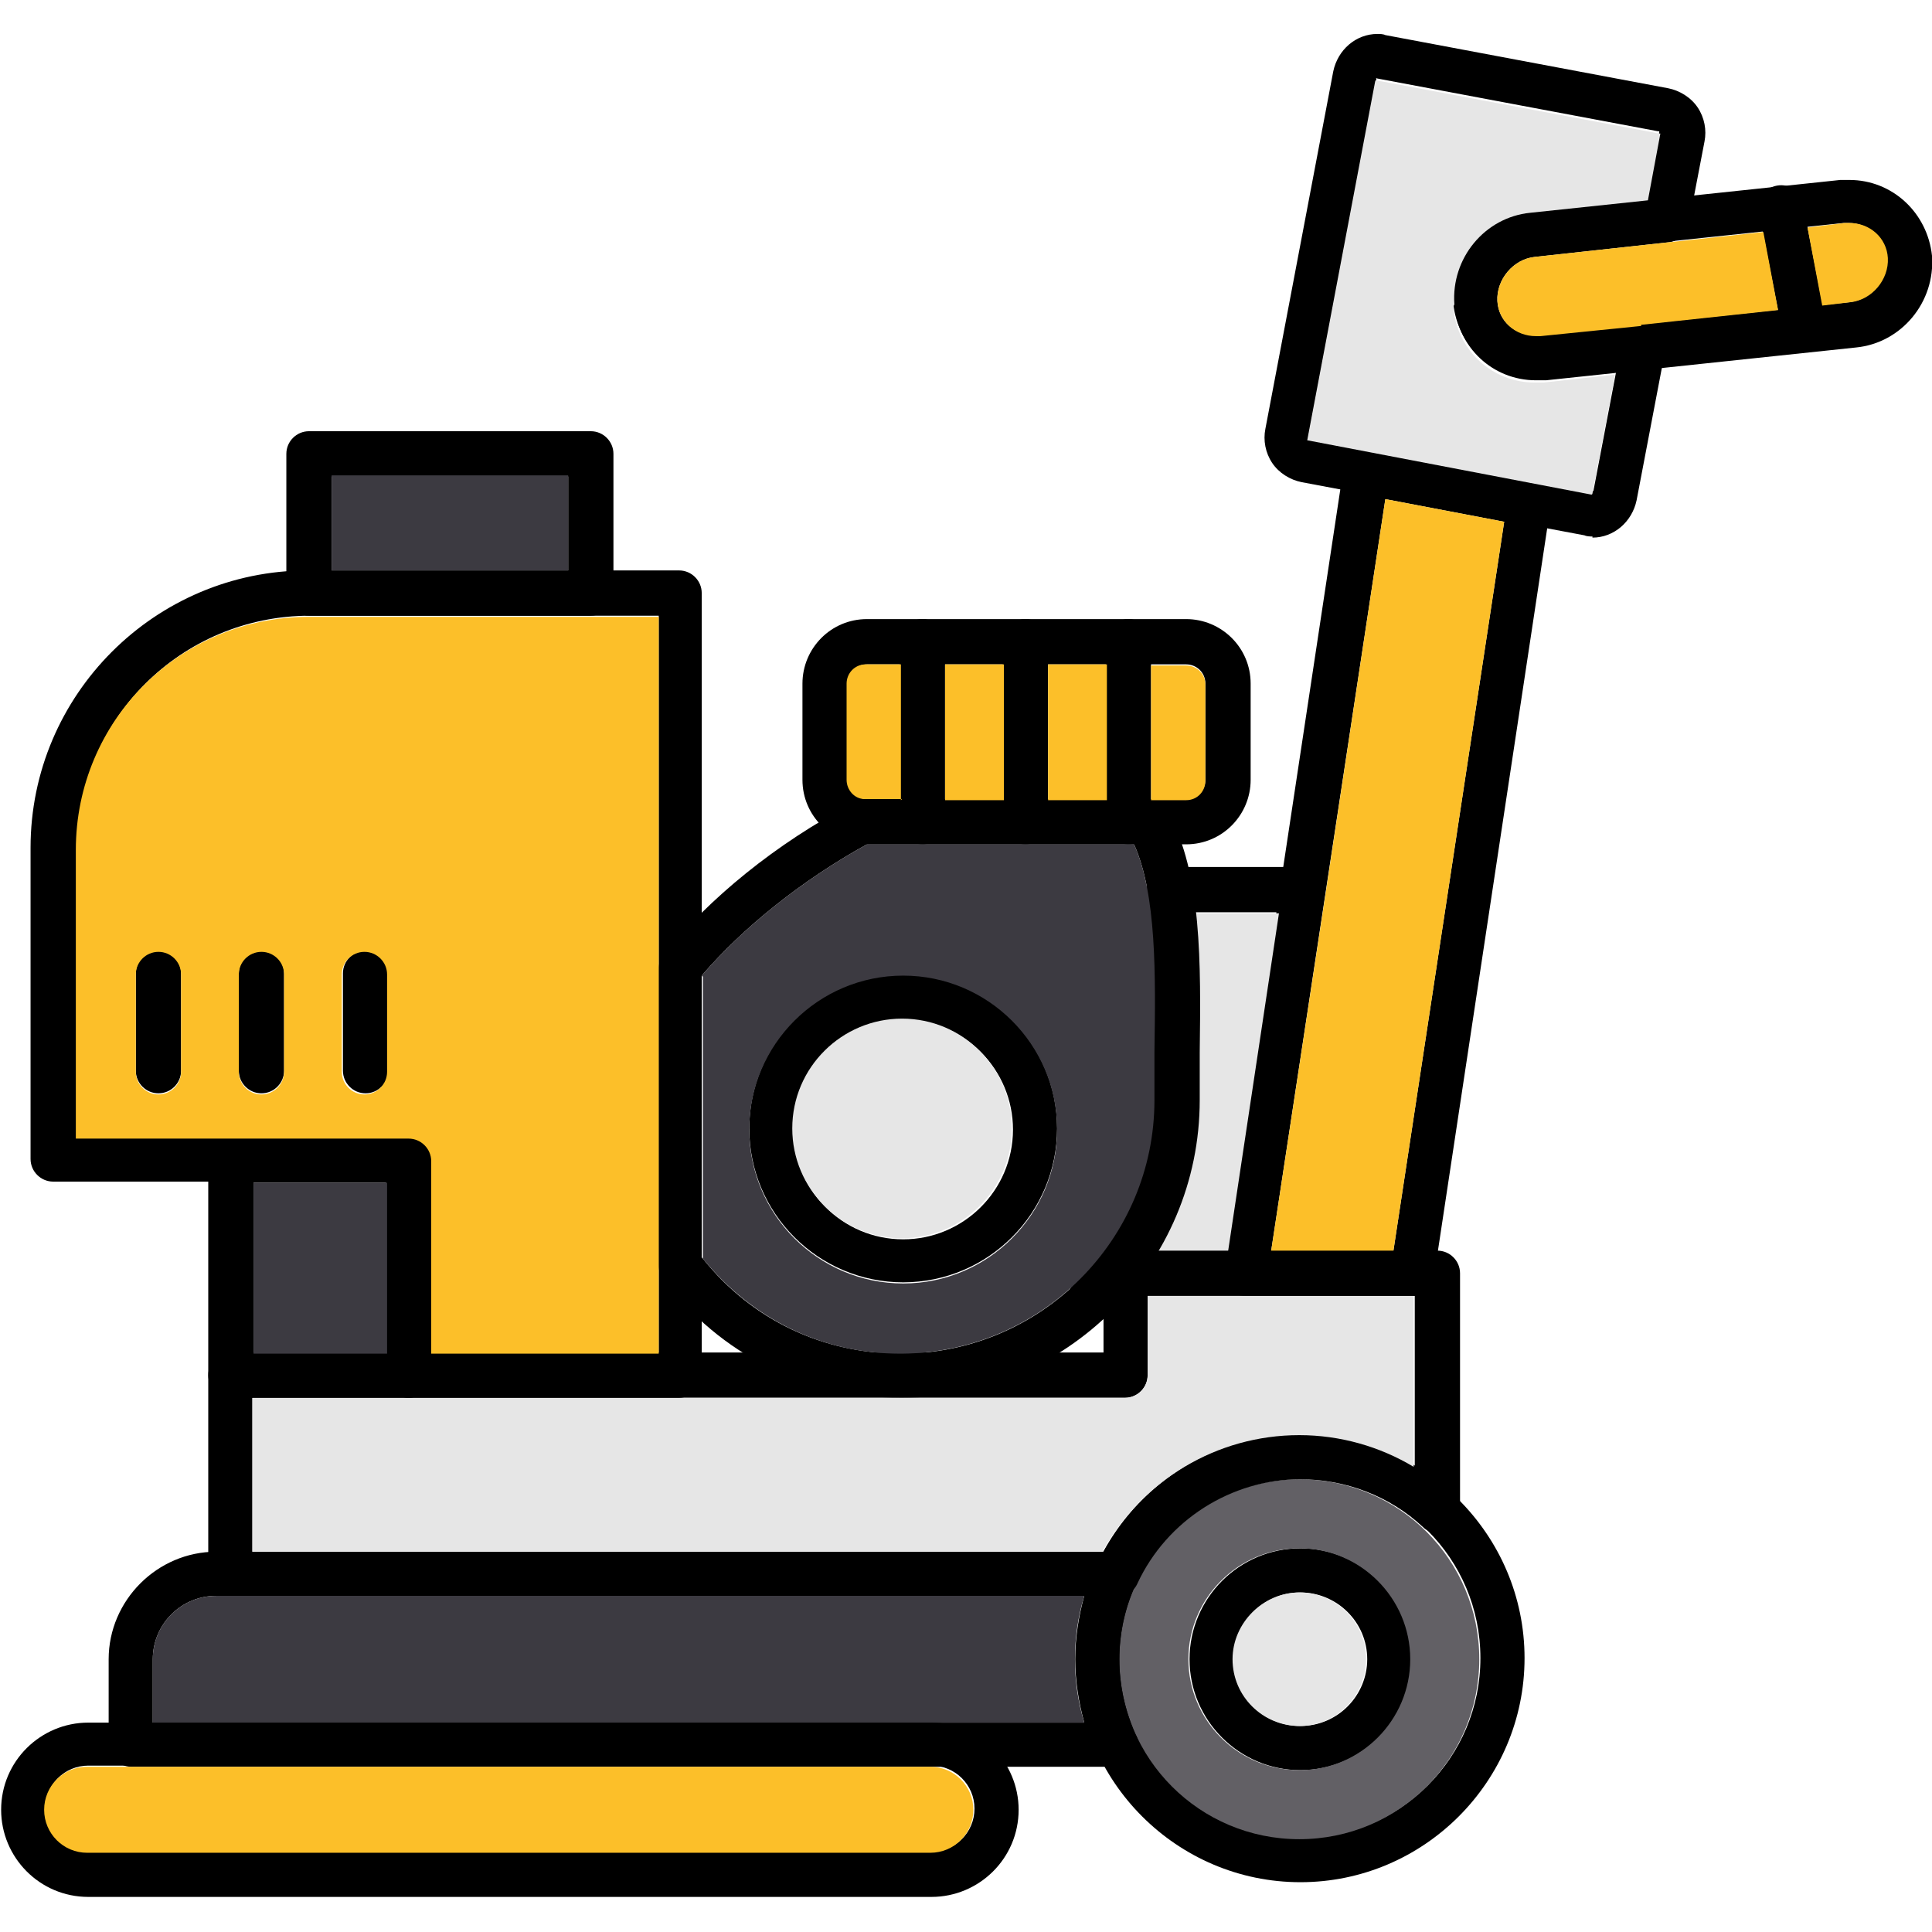 <svg clip-rule="evenodd" fill-rule="evenodd" height="1.707in" image-rendering="optimizeQuality" shape-rendering="geometricPrecision" text-rendering="geometricPrecision" viewBox="0 0 1.707 1.707" width="1.707in" xmlns="http://www.w3.org/2000/svg"><g id="Layer_x0020_1"><path d="m1.149 1.663c-.109 0-.198-.089-.198-.198 0-.109.089-.198.198-.198.109 0 .198.089.198.198 0 .109-.089.198-.198.198zm0-.357c-.088 0-.159.071-.159.159 0 .088.071.159.159.159.088 0 .159-.071.159-.159 0-.088-.071-.159-.159-.159z"/><path d="m1.149 1.564c-.054 0-.098-.044-.098-.098 0-.054.044-.098.098-.098s.098.044.098.098c0 .054-.044.098-.098.098zm0-.157c-.033 0-.059.027-.059.059 0 .033.027.059.059.059.033 0 .059-.027.059-.059 0-.033-.027-.059-.059-.059z"/><path d="m1.248 1.145h-.148c-.006 0-.011-.002-.015-.007-.004-.004-.005-.01-.005-.016l.107-.708c.001-.005.004-.01.008-.013.004-.003.01-.004.015-.003l.144.027c.01.002.017.012.016.022l-.103.681c-.001.01-.01.017-.019.017zm-.125-.039h.108l.098-.645-.105-.02-.101.665z"/><path d="m1.407.474c-.002 0-.005-0-.007-.001l-.25-.047c-.01-.002-.02-.008-.026-.017-.006-.009-.008-.02-.006-.03l.06-.316c.004-.019.02-.033.039-.033.002 0 .005 0.0.007.001l.25.047c.01.002.02.008.026.017.006.009.008.02.006.03l-.014.073c-.002.008-.009.015-.017.016l-.119.013c-.019.002-.034.02-.033.039.001.018.016.031.034.031.001 0 .002-0.0.004-0l.089-.009c.006-.001.012.002.016.006.004.005.006.011.005.017l-.025.131c-.004.019-.02.033-.039.033zm-.19-.405c-0 0-.001 0-.001.001l-.06.316c-0.0 0-0.0 0.0 0.0.001 0.0 0.0.001 0.0.001 0l.25.047c0 0 .001-0.0.001-.001l.02-.105-.063.007c-.003 0-.005 0-.008 0-.038 0-.069-.029-.073-.067-.003-.041.027-.077.067-.081l.104-.011.011-.059c0-0.0 0-0-0-.001-0-0-.001-0-.001-0l-.25-.047c-0-0-0-0-0-0z"/><path d="m1.357.336c-.038 0-.069-.029-.072-.067-.003-.041.027-.077.067-.081l.274-.029c.003-0.0.005-0.0.008-0.0.038 0 .069.029.073.067.003.041-.027.077-.067.081l-.274.029c-.003 0-.005 0-.008 0zm.276-.139c-.001 0-.002 0-.004 0l-.274.029c-.019.002-.034.02-.033.039.001.018.016.031.034.031.001 0 .002-0.0.004-0l.274-.029c.019-.002.034-.02.033-.039-.001-.018-.016-.031-.034-.031z"/><path d="m1.594.311c-.009 0-.017-.007-.019-.016l-.021-.108c-.002-.011.005-.021.016-.023.011-.002.021.005.023.016l.021.108c.002.011-.005.021-.016.023-.001 0-.002 0-.004 0z"/><path d="m.522.544h-.249c-.011 0-.02-.009-.02-.02v-.123c0-.011.009-.02.02-.02h.249c.011 0 .02.009.02.02v.123c0 .011-.009.02-.02.02zm-.229-.039h.209v-.084h-.209z"/><path d="m1.048.746h-.282c-.031 0-.057-.025-.057-.057v-.085c0-.031.025-.057.057-.057h.282c.031 0 .057.025.057.057v.085c0.0.031-.025.057-.057.057zm-.282-.159c-.01 0-.017.008-.017.017v.085c0 .01.008.017.017.017l.282-0c.01 0 .017-.008.017-.017v-.085c0-.01-.008-.017-.017-.017h-.282z"/><path d="m.962 1.168c-.005 0-.01-.002-.014-.006-.007-.008-.007-.02.001-.028.045-.043.07-.101.07-.163 0-.014 0-.029 0-.043.001-.048.001-.098-.006-.139-.001-.006.001-.011.004-.016.004-.004.009-.007.015-.007h.118c.011 0 .02.009.02.02 0 .011-.009.02-.02.02h-.096c.004.039.004.081.003.123-0.0.014-0.0.028-0.0.042 0 .073-.029.141-.083.191-.004.004-.009.005-.013.005z"/><path d="m.14.966c-.011 0-.02-.009-.02-.02v-.086c0-.011.009-.02.02-.02.011 0 .02.009.02.02v.086c0 .011-.009.02-.02.02z"/><path d="m.231.966c-.011 0-.02-.009-.02-.02v-.086c0-.011.009-.02.02-.02.011 0 .02.009.02.02v.086c0 .011-.009.02-.02.02z"/><path d="m.815.746c-.011 0-.02-.009-.02-.02v-.159c0-.011.009-.02.02-.02.011 0 .02.009.02.02v.159c0 .011-.009.02-.02.02z"/><path d="m.906.746c-.011 0-.02-.009-.02-.02v-.159c0-.011.009-.02.02-.02.011 0 .02.009.02.02v.159c0 .011-.009.02-.02.02z"/><path d="m.997.746c-.011 0-.02-.009-.02-.02v-.159c0-.011.009-.02.02-.02.011 0 .02.009.02.02v.159c0 .011-.009.02-.02.02z"/><path d="m1.089 1.466c0 .033.027.059.059.059.033 0 .059-.027.059-.059 0-.033-.027-.059-.059-.059s-.059.027-.059.059z" fill="#e6e6e6"/><path d="m1.123 1.106h.108l.098-.645-.105-.02-.053.35c-0.0 0-0.0 0-0.0 0l-.048.315z" fill="#fcbf29"/><path d="m1.285.269c-.003-.041.027-.077.067-.081l.104-.011.011-.059c-0-0-.001-0-.001-0l-.25-.047c-0 0-.001 0-.001.001l-.06.317.251.048c0 0 .001-0.0.001-.001l.02-.105-.063.007c-.003 0-.005 0-.008 0-.038 0-.069-.029-.072-.067z" fill="#e6e6e6"/><path d="m1.597.201.013.069.025-.003c.019-.002.034-.02.033-.039-.001-.018-.016-.031-.034-.031-.001 0-.002 0-.004 0l-.033.004z" fill="#fcbf29"/><path d="m.293.504h.209v-.084h-.209z" fill="#3c3a41"/><path d="m1.056.807c.004.039.004.081.003.123-0.0.014-0.0.028-0.0.042 0 .048-.013.094-.036.134h.062l.045-.299h-.073z" fill="#e6e6e6"/><g fill="#fcbf29"><path d="m1.017.707h.031c.01 0 .017-.008.017-.017v-.085c0-.01-.008-.017-.017-.017h-.031v.12z"/><path d="m.978.707v-.12h-.052v.12z"/><path d="m.887.707v-.12h-.052v.12z"/><path d="m.796.707v-.12h-.031c-.01 0-.017.008-.017.017v.085c0 .009.007.017.016.017l.002 0h.031z"/><path d="m1.45.287.121-.013-.013-.069-.083.009-.119.013c-.019.002-.034.02-.033.039.001.018.016.031.034.031.001 0 .002-0.0.004-0l.089-.009c0-0.0 0-0.0 0-0z"/></g><path d="m1.307 1.466c0-.088-.071-.159-.159-.159-.088 0-.159.071-.159.159 0 .088.071.159.159.159.088 0 .159-.071.159-.159zm-.159-.098c.054 0 .098.044.098.098 0 .054-.044.098-.098.098s-.098-.044-.098-.098c0-.054.044-.098.098-.098z" fill="#626065"/><path d="m.987 1.561c-0 0-0 0-0 0h-.871c-.011 0-.02-.009-.02-.02v-.075c0-.052.043-.095.095-.095h.796c.007 0 .013.003.016.009.004.006.004.013.001.019-.01.021-.015.044-.015.067 0 .023.005.045.014.066.002.003.003.006.003.01 0 .011-.009.02-.02.02zm-.852-.039h.823c-.005-.018-.008-.037-.008-.056 0-.019.003-.038.008-.056h-.767c-.031 0-.056.025-.056.056l-0.0.056z"/><path d="m.987 1.41h-.783c-.011 0-.02-.009-.02-.02v-.175c0-.011.009-.02.02-.02h.771v-.07c0-.011.009-.02.02-.02h.275c.011 0 .02.009.02.02v.21c0 .008-.005.015-.012.018-.007.003-.015.002-.021-.004-.029-.027-.068-.042-.108-.042-.061 0-.118.036-.144.092-.003.007-.01.011-.018.011zm-.763-.039h.751c.035-.063.101-.103.174-.103.036 0 .071.01.101.028v-.151h-.236v.07c0 .011-.009.02-.02.02h-.771v.136z"/><path d="m.796 1.235c-.083 0-.16-.038-.21-.105-.003-.003-.004-.008-.004-.012v-.262c0-.004.001-.009.004-.012.04-.05.1-.099.167-.134.003-.002.007-.003.011-.002.001 0.0.001 0.0.002 0h.249c.007 0 .014.004.017.01.03.053.029.134.028.212-0.0.014-0.0.028-0.0.042 0.0.145-.118.263-.263.263zm-.175-.123c.043.054.106.084.175.084.123 0 .224-.1.224-.224 0-.014 0-.029 0-.043.001-.068.002-.138-.018-.183h-.236c-.058.032-.11.074-.146.116v.249z"/><path d="m.798 1.133c-.075 0-.136-.061-.136-.136 0-.075.061-.136.136-.136.075 0 .136.061.136.136 0 .075-.061.136-.136.136zm0-.232c-.053 0-.097.043-.097.097 0 .053.043.097.097.097.053 0 .097-.043.097-.097 0-.053-.043-.097-.097-.097z"/><path d="m.798.862c.075 0 .136.061.136.136 0 .075-.061.136-.136.136-.075 0-.136-.061-.136-.136 0-.075.061-.136.136-.136zm-.177.001v.249c.043.053.105.084.174.084l.001 0.0.001-0c.123-.001.223-.101.223-.224 0-.014 0-.029 0-.043.001-.068.002-.138-.018-.183h-.236c-.058.032-.11.074-.146.116z" fill="#3c3a41"/><path d="m1.25 1.145h-.236v.07c0 .011-.009.02-.02.02h-.199-.572v.136h.751c.035-.063.101-.103.174-.103.036 0 .071.01.101.028v-.151z" fill="#e6e6e6"/><path d="m.959 1.41h-.755-.013c-.031 0-.056.025-.056.056l-0.0.056h.823c-.011-.036-.011-.076-0-.112z" fill="#3c3a41"/><path d="m.823 1.676h-.745c-.043 0-.077-.035-.077-.077 0-.043.035-.077.077-.077h.745c.043 0 .077.035.077.077 0 .043-.035.077-.077.077zm-.745-.116c-.021 0-.038.017-.038.038 0 .021.017.038.038.038h.745c.021 0 .038-.017.038-.038 0-.021-.017-.038-.038-.038h-.745z"/><path d="m.601 1.235h-.24c-.011 0-.02-.009-.02-.02v-.171l-.294 0c-.011 0-.02-.009-.02-.02v-.275c0-.135.11-.245.245-.245h.328c.011 0 .02.009.02.02v.691c0 .011-.009.02-.02.02zm-.22-.039h.201v-.652h-.308c-.114 0-.206.092-.206.206v.255h.294c.011 0 .02.009.02.02v.171z"/><path d="m.361 1.235h-.157c-.011 0-.02-.009-.02-.02v-.19c0-.011.009-.02.02-.02h.157c.011 0 .02.009.02.02v.19c0 .011-.009.02-.02.02zm-.137-.039h.118v-.151h-.118z"/><path d="m.323.966c-.011 0-.02-.009-.02-.02v-.086c0-.011.009-.02.02-.02.011 0 .02.009.02.02v.086c0 .011-.009.02-.02.02z"/><path d="m.823 1.561h-.707-.039c-.021 0-.038.017-.038.038 0 .021.017.038.038.038h.745c.021 0 .038-.017.038-.038 0-.021-.017-.038-.038-.038z" fill="#fcbf29"/><path d="m.894.997c0-.053-.043-.097-.097-.097-.053 0-.097.043-.097.097 0 .053.043.097.097.097.053 0 .097-.043.097-.097z" fill="#e6e6e6"/><path d="m.342 1.196-0-.151h-.118v.151z" fill="#3c3a41"/><path d="m.381 1.025-0.0.171h.201v-.077c-0-0-0-0-0-0v-.262c0-0 0-0.0 0-0v-.312h-.06-.249c-.114 0-.206.092-.206.206v.255h.137c0-0.0 0-0.0 0-0h.157c.011 0 .02.009.02.02zm-.039-.164v.086c0 .011-.009.02-.02.02-.011 0-.02-.009-.02-.02v-.086c0-.011.009-.02.02-.02.011 0 .02.009.02.02zm-.091 0v.086c0 .011-.009.02-.02.02-.011 0-.02-.009-.02-.02v-.086c0-.011.009-.02.02-.02.011 0 .02.009.02.02zm-.091.086c0 .011-.009.02-.02.02-.011 0-.02-.009-.02-.02v-.086c0-.011.009-.02.02-.02.011 0 .02.009.02.02z" fill="#fcbf29"/></g></svg>
